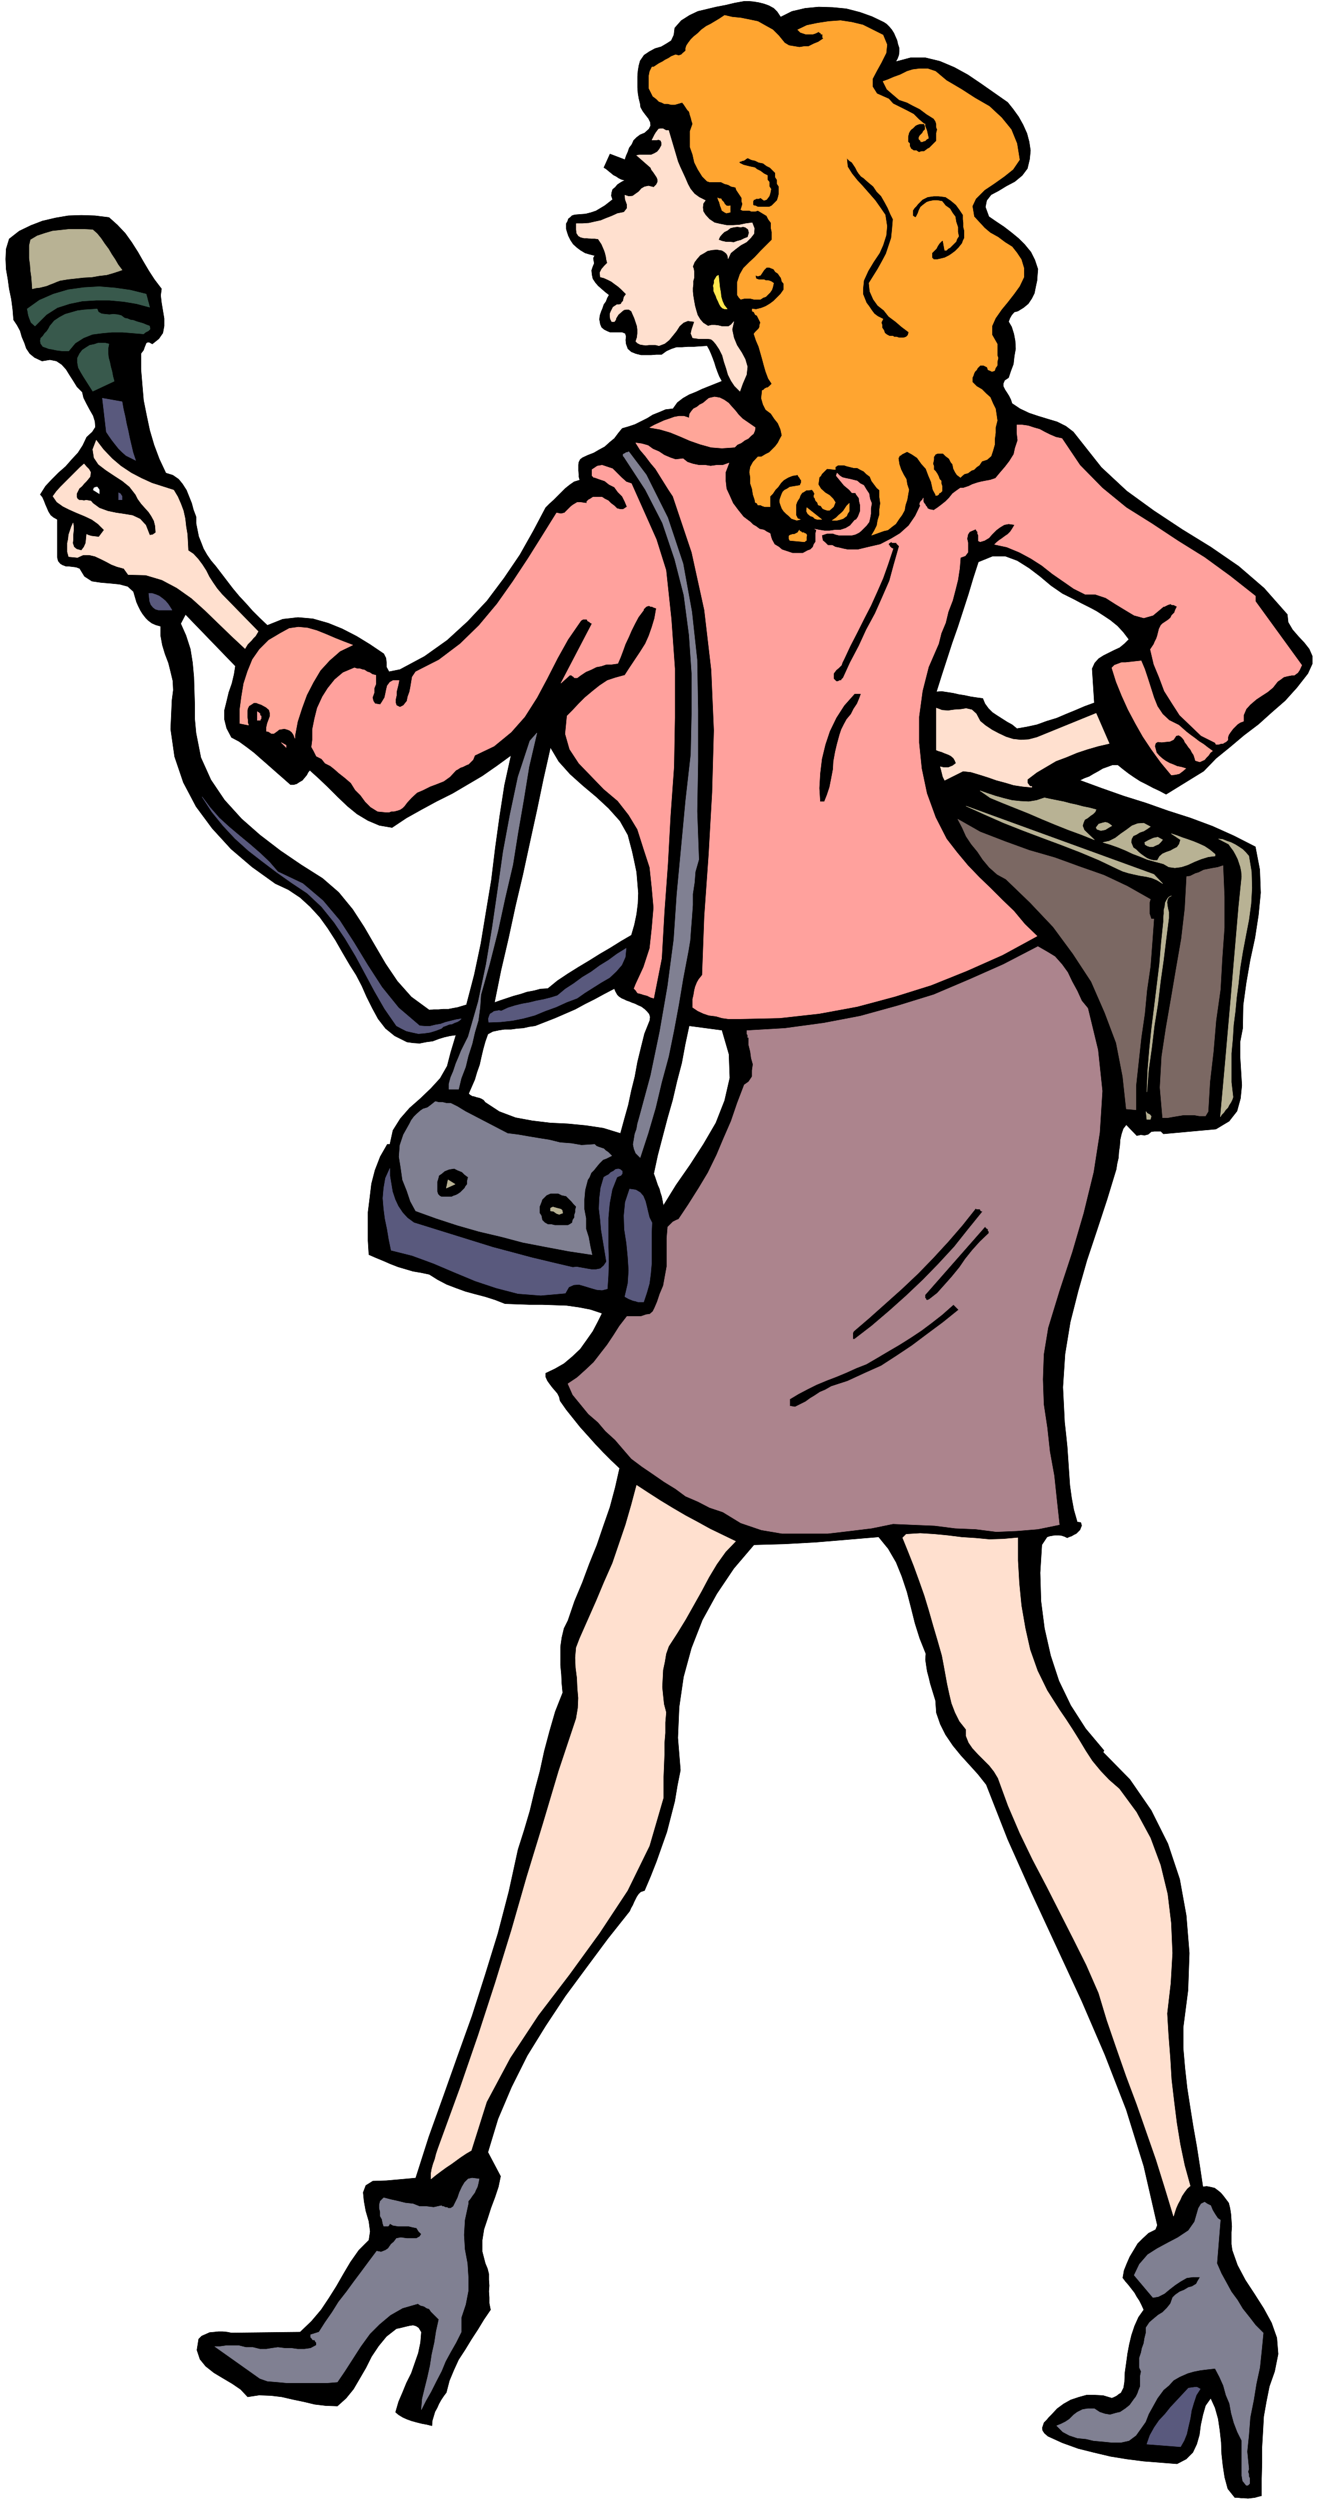 <svg xmlns="http://www.w3.org/2000/svg" fill-rule="evenodd" height="923.089" preserveAspectRatio="none" stroke-linecap="round" viewBox="0 0 3035 5713" width="490.455"><style>.brush6{fill:#59597d}.pen5{stroke:#59597d;stroke-width:1;stroke-linejoin:round}.brush9{fill:#808092}.pen8{stroke:#808092;stroke-width:1;stroke-linejoin:round}</style><path d="m1784 39 26-13 30-7 31-3 32 1 31 3 31 8 28 10 27 13 6 4 7 7 5 6 5 8 3 7 4 9 2 9 3 9v8l-1 8-3 8-4 7 34-9h34l33 8 33 14 31 17 31 21 30 21 30 21 12 15 13 18 10 18 9 20 5 19 3 20-2 20-5 21-12 16-17 14-19 10-18 11-17 9-10 13-3 15 8 22 16 11 18 12 17 13 17 14 14 14 14 17 9 18 7 21-1 12-1 14-3 14-3 15-6 12-8 12-11 9-13 8-8 2-6 7-4 7-3 8 7 12 5 16 3 16 1 18-3 17-2 18-6 16-5 15-9 6-3 7v7l4 8 4 6 5 8 4 8 3 9 18 12 21 10 21 7 23 7 20 6 20 10 17 13 15 19 49 62 58 54 62 45 65 43 65 40 64 44 58 50 53 60 2 18 10 17 13 15 14 15 11 14 7 16v18l-10 22-25 32-27 30-31 27-30 27-33 25-32 27-32 26-28 29-86 53-15-8-15-7-15-8-14-7-14-9-13-9-13-10-11-9h-13l-11 4-11 4-10 6-11 6-10 6-11 4-10 5 49 18 51 18 51 16 51 18 50 16 51 19 49 22 49 25 10 52 2 53-5 51-8 52-11 51-9 52-7 51-1 53-6 31v33l2 33 2 33-3 30-8 29-18 23-30 18-120 11-6-6h-15l-7 1-7 6-8 2-9-1-9 2-24-25-7 9-4 12-3 13-1 14-2 14-1 14-3 13-2 13-21 69-23 70-23 69-20 70-18 71-12 73-5 76 4 80 3 27 3 29 2 29 2 30 2 29 4 29 5 27 8 28 8 1 2 7-2 5-2 5-4 4-4 4-6 3-5 3-6 2-4 2-6-3-6-2-6-1h-11l-5 1-6 1-6 2-12 18-4 64 2 65 8 62 14 62 19 58 27 56 34 53 42 50-2 4 61 62 49 71 38 76 27 81 15 83 7 86-3 85-11 85v47l4 46 5 45 7 45 7 44 8 45 7 45 7 47 9-1 10 2 8 2 8 6 6 5 6 7 6 8 6 8 3 12 2 13 1 14 1 15-1 13v27l2 14 12 34 18 34 21 32 21 33 18 33 12 34 3 37-8 40-12 34-7 35-6 34-2 36-2 34v36l-1 36v39l-8 2-7 2-8 1-8 1-9-1h-7l-8-1h-6l-16-20-7-26-4-26-3-27-1-27-3-27-4-27-7-25-10-22-12 17-6 21-5 23-3 23-6 21-9 19-15 15-21 11-38-3-38-3-39-5-37-6-38-9-36-9-36-13-33-15-8-7-4-6-1-6 2-6 2-6 6-6 5-6 6-6 13-14 15-11 16-9 18-6 18-5h19l19 1 20 6 5-2 6-3 5-4 5-3 3-6 3-6 1-7 1-6 1-22 3-21 3-22 4-21 5-21 7-21 9-20 12-17-5-11-5-10-6-9-5-9-7-9-7-9-7-8-6-8 3-17 6-15 7-16 9-15 9-15 12-12 13-12 16-8 4-10-31-135-40-129-49-126-53-123-57-123-57-123-55-123-49-125-19-24-19-21-20-22-18-22-17-25-12-24-9-26-2-28-4-13-4-13-4-13-3-13-4-15-2-13-2-14 1-13-14-35-11-35-9-36-9-35-12-36-13-32-18-31-22-27-36 3-35 3-36 3-36 3-36 2-36 2-36 1-34 1-46 54-39 58-33 60-25 64-18 66-10 69-3 70 6 74-7 35-6 36-9 35-9 35-12 34-12 34-13 33-14 33-9 3-5 5-4 6-3 6-3 6-3 7-4 7-3 7-50 63-49 66-48 65-45 68-42 68-36 72-31 73-23 76 29 55-5 24-8 24-9 24-8 25-8 24-4 25v26l7 27 5 12 3 12v13l1 14-1 13 1 14v13l3 15-15 22-14 23-15 23-14 23-15 23-11 24-10 24-7 27-6 8-6 9-5 9-4 9-5 9-3 10-3 10-1 12-12-3-11-2-12-3-11-3-11-4-9-4-10-6-7-6 7-24 9-21 9-22 11-22 8-23 8-23 5-24 2-24-6-10-6-4-7-2-7 1-9 2-8 2-8 2-6 1-23 18-18 22-16 24-13 26-14 24-14 24-17 21-20 18-27-1-25-3-25-6-24-5-26-6-25-3-27-1-26 4-16-17-19-13-22-13-20-12-19-15-13-16-7-21 4-25 7-7 9-4 9-4 11-1 9-1h10l10 1 10 2 157-2 26-25 22-26 18-27 17-27 16-28 16-27 19-27 23-23 3-20-3-23-7-24-4-22-2-20 6-16 16-10 31-1 67-6 30-94 33-92 33-93 33-92 30-94 29-94 25-96 21-96 14-44 13-44 11-46 12-45 10-46 12-45 13-45 17-43-2-21-1-21-2-21v-42l3-21 5-21 9-18 15-44 18-43 16-43 17-42 15-44 15-43 12-45 10-44-19-18-18-18-18-19-17-19-18-20-16-20-16-20-14-20-2-9-4-8-6-7-6-7-6-8-5-7-4-9v-8l21-10 21-12 19-16 18-17 15-21 14-20 11-21 10-20-27-9-26-5-28-4-28-1-29-1h-29l-28-1-27-1-23-9-22-7-23-6-22-6-22-8-21-8-21-11-19-12-19-4-18-3-17-5-17-5-18-7-16-7-17-7-16-7-2-32v-65l4-32 4-33 8-31 12-31 16-28h6l7-32 17-27 21-24 25-22 24-23 21-23 16-28 8-31 12-40-14 2-13 3-13 4-13 5-15 2-15 3-15-1-14-2-28-14-21-17-17-22-13-24-13-26-11-25-13-25-14-22-17-29-16-28-18-28-18-25-22-24-23-21-27-18-30-14-53-38-48-41-43-47-37-50-29-55-20-59-9-63 3-66 3-23-1-21-5-21-5-20-8-21-6-20-4-22v-21l-11-3-9-4-8-6-6-6-7-9-5-8-5-10-4-9-7-24-13-12-19-5-20-2-23-2-20-3-17-11-11-18-8-3-8-1-8-1h-7l-8-3-5-3-5-6-2-8v-87l-9-5-6-5-5-8-3-7-4-9-3-8-4-9-5-6 12-19 15-16 15-15 16-14 14-16 14-15 11-17 9-19 13-12 7-11-1-13-4-13-8-14-7-13-7-14-3-13-12-12-8-13-9-14-8-13-10-11-12-8-15-3-18 3-17-8-11-9-8-12-4-12-6-14-4-14-7-13-8-12-2-24-3-23-5-24-3-22-4-23-1-23 1-23 7-23 23-18 27-13 26-10 30-7 29-5 30-1 31 1 32 4 19 17 18 19 15 21 14 22 12 21 13 22 13 20 16 21-2 15 2 17 3 18 3 18v17l-3 16-9 13-15 12-7-4h-4l-3 2-2 5-2 5-2 6-3 4-3 4v36l3 36 3 35 7 35 7 33 10 34 12 32 15 32 16 5 13 9 9 11 9 14 6 15 6 15 4 15 6 16v15l3 15 3 15 6 15 5 13 8 14 9 13 11 13 13 17 13 17 13 17 15 18 15 16 15 17 16 16 18 17 35-14 35-4 34 3 35 10 32 13 33 17 31 19 31 21 5 10 1 10v10l6 11 25-5 56-30 52-37 47-43 44-47 39-52 36-53 31-55 28-53 9-9 9-8 9-9 9-9 9-9 10-8 10-7 13-4-2-7v-7l-1-7v-14l1-6 3-6 5-4 13-6 13-5 12-7 13-7 11-10 11-9 9-12 9-11 14-4 15-5 14-7 14-7 13-8 15-6 14-6 17-2 10-14 13-10 14-8 15-6 15-7 15-6 15-6 15-6-6-11-4-10-4-11-3-10-4-11-4-10-4-9-5-9-16 1-14 1h-14l-13 1h-13l-12 4-11 5-11 8h-12l-12 1h-23l-12-3-10-4-8-7-4-11-1-9 1-8-2-7-7-3h-28l-7-3-6-3-6-5-3-7-2-11 1-9 3-9 3-7 3-9 5-7 3-8 4-7-9-7-8-7-8-7-6-7-6-9-2-9-1-10 3-9 3-7-1-6-1-6 3-6-12-3-10-3-10-6-8-6-9-8-6-9-5-10-3-9-2-7v-12l3-5 2-6 4-3 4-4 6-2 12-1 13-1 12-3 12-4 10-6 10-6 9-7 9-7-3-9 1-7 2-7 6-5 5-6 6-4 5-3 6-3-8-2-6-3-6-4-6-3-6-5-5-4-6-5-5-3 14-31 34 13 3-9 4-9 3-9 6-8 4-9 7-7 8-6 10-4 10-9 4-8-1-8-4-8-7-9-6-8-5-9-1-8-3-12-2-12-1-13v-25l1-13 2-12 3-11 9-13 12-8 13-7 14-4 12-7 11-7 6-13 2-16 15-17 19-12 19-9 21-5 21-5 21-4 21-5 22-4h10l11 1 12 2 12 3 11 4 11 6 8 8 8 12zm672 1331 15 8 18 9 17 9 17 11 15 10 16 13 13 14 13 17-10 10-11 9-13 6-12 6-12 6-11 7-9 10-6 13 5 78-22 8-21 9-22 9-21 9-23 7-22 8-23 5-23 4-11-9-11-6-11-7-11-7-12-8-9-9-8-11-5-12-15-2-13-2-14-3-13-2-13-3-13-2-13-2-12 1 12-38 12-37 12-37 13-37 12-37 12-37 11-37 12-37 32-13h30l27 10 27 17 25 19 25 21 26 18 28 14zm-806 984 16 55 2 54-12 52-20 51-28 48-31 48-32 46-29 47-2-11-2-10-3-9-2-8-4-9-3-9-3-9-3-8 9-42 11-42 11-42 12-42 10-43 11-42 8-43 9-42 75 10zm-205-63 6 2 8 4 7 3 8 6 5 5 5 6 2 7-1 8-12 30-8 32-8 33-6 33-8 32-7 33-9 32-9 33-39-12-40-6-41-4-41-2-41-5-38-7-37-14-32-21-4-5-5-3-5-2-5-1-6-2-5-1-5-3-3-3 7-16 7-16 5-17 6-17 4-18 4-17 5-18 6-17 11-6 14-3 13-2h15l14-2 14-1 13-3 14-2 23-9 23-9 23-10 23-10 22-12 22-11 22-12 23-12 3 7 4 7 4 4 6 4 5 2 6 3 6 2 7 3zm0-345 5 23 5 24 2 24 2 24-1 24-3 24-5 24-7 24-24 14-24 15-24 14-24 15-25 15-24 15-24 16-22 18-17 1-15 4-16 3-15 5-15 4-15 5-15 5-14 5 15-74 17-73 16-74 17-72 16-74 16-73 15-72 16-71 19 32 26 29 29 26 31 26 28 26 26 29 18 32 10 38zm-907-424-3 19-5 21-7 20-5 21-5 20v21l5 20 11 21 17 9 18 13 17 13 17 15 16 14 17 15 16 14 17 15h7l7-2 6-4 7-4 5-6 5-6 3-6 4-5 21 19 22 21 21 21 22 21 22 18 25 15 26 11 29 5 33-22 34-19 35-19 36-18 34-20 34-20 33-23 33-24-15 68-11 71-10 72-9 74-12 72-12 73-15 71-18 69-10 3-10 3-11 2-10 2h-12l-11 1h-11l-10 1-41-30-32-36-27-40-24-41-25-43-26-40-32-39-37-32-49-31-47-32-47-36-42-37-39-43-31-46-23-51-11-56-3-32v-32l-1-32-1-32-3-33-5-31-10-31-12-27 11-21 114 118zm-310-403v11l-16-10 2-6 5-2h4l5 7z" style="fill:#000;stroke:#000;stroke-width:1;stroke-linejoin:round"/><path d="m1909 1073-19-2-4 4-2 2-4 4-2 2-2 4-2 2-2 2v2l-2 14 6 10 10 9 10 6 8 8 5 8-4 10-9 8h-6l-6-2-4-2-4-6-6-2-2-6-4-4-2-6-2-2v-4l2-4-2-2v-2l-2-2-2-3-8 1h-5l-6 4-4 2-4 6-2 6-4 6-2 4-2 6v23l2 4 2 4 6 2-8 2-6-2-6-2-6-6-6-5-6-6-4-6-3-8-2-6v-6l2-6 3-8 2-4 4-4 6-3 6-4 24-4v-2l2-4v-6l-2-2-2-4-2-2-2-4-12 2-10 4-10 6-6 6-7 10-6 6-6 9-6 6v24h-12l-6-2-4-2h-6l-2-4-4-2-1-6-4-12-2-13-4-12v-14l-2-12 2-12 6-11 11-12h8l10-6 8-4 8-8 6-6 6-8 4-8 5-9-3-14-6-14-8-10-8-12-12-9-6-12-4-14 2-18h2l2-2 2-2 4-2h2l4-3 2-2 4-4-8-12-6-16-4-14-4-15-4-14-4-14-6-14-5-15 3-4 2-2 4-4 2-2 2-4v-4l2-6-2-4-2-4-2-4-2-4-4-2-3-6-4-2v-5l9 1 12-3 10-4 10-6 8-6 8-8 8-8 7-10v-14l-4-5-2-8-3-4-4-6-6-4-4-6-10-4h-6l-4 4-2 2-4 6-4 6-6 2-6-2 2 8 6 2h12l4 2h6l6 2 6 4-2 9-2 6-4 6-4 4-6 6-6 2-6 4h-15l-8-2h-14l-8 2-4-4-4-6v-29l6-18 8-14 14-14 12-11 13-14 12-12 14-14v-18l-2-9v-12l-6-8-4-8-10-6-10-6-6 2h-9l-4-2h-16l-4-2 2-6 2-7-2-6v-8l-4-6-4-6-4-6-2-6-10-2-7-4-8-2-8-4h-26l-6-2-11-11-10-16-8-16-4-18-6-17v-36l6-17-2-6-2-8-2-6-2-8-4-4-4-6-4-6-4-5-10 3-7 2h-8l-8-2h-8l-6-3-6-2-6-6-8-6-4-8-5-10v-29l2-10 5-10h4l6-4 6-4 8-4 6-4 8-4 6-4 10-4 7 2 6-2 4-4 6-5v-6l2-6 4-6 6-8 6-6 10-8 8-8 11-8 10-5 10-6 10-6 12-8 17 4 20 2 20 4 19 4 16 9 18 10 14 14 13 16 10 6 12 2 12 2 12-2h9l12-6 10-4 12-8-2-2v-8h-4v-2l-4-2v-2l-8 4-6 2h-17l-6-2-6-2-6-6 21-10 24-5 26-4 27-2 26 4 25 6 22 11 24 12 9 22-2 19-11 22-10 18-10 19v18l10 16 27 12 10 11 16 8 16 8 15 8 12 12 12 10 6 15 4 18-4 2-2 2-2 2h-2l-4 2h-4v-2l-4-4v-4l2-4 6-6 2-4 4-4v-13h-12l-6 2-4 2-6 6-4 3-3 4-2 4-2 8v12l4 4v6l3 6 6 4h6l6 4 6-2h6l8-6 4-2 6-6 4-4 6-6v-18l2-8-2-5v-8l-2-6-4-6-16-10-16-12-16-8-13-7-18-6-14-12-14-12-9-18 11-4 14-6 14-5 16-8 13-4 16-2h18l18 6 25 21 34 20 31 20 33 19 28 26 22 27 13 32 6 37-15 22-20 16-24 17-21 14-20 20-8 17 4 24 24 26 13 11 18 10 16 12 16 10 11 14 10 15 6 20v20l-10 21-13 18-14 18-14 17-14 20-8 18v20l12 21v26l2 6-2 9v8l-4 6-2 6-6 2-4-2-5-2-2-6-4-2-4-2h-8l-6 6-2 4-4 4-2 4-2 6-2 4v10l10 10 12 7 10 10 9 8 6 14 6 12 2 13 2 14-4 16v12l-2 15v12l-4 14-4 12-9 8-12 4-6 9-6 4-6 6-6 2-8 6-8 2-5 4-4 4-8-6-4-6-4-8-2-10-4-5-4-8-8-6-6-6h-12l-5 2-4 6v6l-2 10 2 5v8l4 4 4 6 3 6 2 6 4 4v6l2 6v11l-4 4h-2l-2 4-3 2h-4v-2l-6-11-4-18-6-14-6-16-10-11-10-14-12-8-11-6-4 2-4 2-4 2-2 2-4 2v2l-2 2v2l2 13 4 12 6 12 6 10 2 12 4 12-2 11-2 12-4 12-2 12-6 11-6 8-8 12-8 6-10 8-9 2-28 10 6-10 6-12 2-12 4-13v-12l2-14-2-14v-16l-6-5-6-8-6-8-4-10-8-6-6-6-8-4-7-4h-8l-8-2-8-2-6-2h-14l-6 4v6zm-137-678v10l4 6v9l4 6v18l-2 8-2 6-6 6-6 6-6 3h-26l-6-3h-3l-2-2v-8l2-4h2l3-2h6l4-2 8 6 6-2 6-8 2-6 2-10-4-6v-10l-4-5v-10l-8-4-8-6-8-4-5-4-10-2-8-2-8-2-8-4-2-2 2-2h2l4-2h2l4-2 2-2 4-2 8 4 9 2 8 4 10 2 8 6 8 4 6 6 6 6zm202 12 10 9 12 10 8 12 10 10 8 14 7 13 6 14 6 12-2 24-2 19-6 18-6 18-9 17-10 18-10 16-10 16 2 19 8 18 10 14 14 11 11 14 16 12 14 12 16 12-2 7-4 4-6 2h-10l-6-2h-6l-2-2h-8l-6-3-5-4-2-6-4-6v-6l-2-6 4-8-12-6-8-6-6-8-6-9-6-8-4-10-4-10v-12l2-19 10-22 12-20 14-21 8-18 7-22 2-21-4-26-11-16-12-17-14-16-14-16-13-14-12-15-10-16-2-20 6 6 6 4 4 6 4 6 4 8 4 6 5 6 6 4zm227 84v10l1 8v10l2 8v17l-3 6-2 6-8 10-8 8-8 6-6 4-10 5-8 2-9 2h-8l-4-4v-11l6-6 4-4 3-6 4-6 6-6h2l4 22h4l4-4 4-2 6-6 4-4 4-4 2-6 4-6-2-10v-11l-4-12-2-12-6-8-6-10-10-7-8-10-11-2h-8l-10 2-6 2-8 6-6 5-4 8-2 6-2 4-2 4-2 2-6-4v-12l4-6 4-4 4-5 4-4 6-6 12-6 14-2h11l16 2 12 8 12 10 8 11 8 12zm-532-21v15l-9 2-4-2-6-4-2-6-2-5-2-8-2-4-2-6 4 2h4l2 4 4 4 2 4 4 4 4 1 5-1zm272 680v18l-4 6-2 5-8 6-6 2-8 2h-11l3-2 6-4 6-6 6-5 4-4 4-6 4-6 6-6zm-63 37h-10l-6-2-4-4-6-2-6-5-3-6 1-8 34 27zm-34 36-1 4v8l-2 1-2 2h-2l-32-3-2-4v-6l2-2 6-2h4l4-2 4-2 4-6v2l4 2 2 2h4l2 2h2l2 2 1 2z" style="stroke:#ffa530;stroke-width:1;stroke-linejoin:round;fill:#ffa530"/><path d="m279 617-18 6-17 5-17 2-17 3-19 1-18 2-18 2-18 3-8 3-7 3-8 3-7 3-8 2-8 2-9 1-8 2-1-14-1-13-2-14-1-14-2-15v-29l3-13 15-9 18-6 17-5 19-2 18-2h36l19 1 10 9 9 11 8 12 9 12 7 12 8 12 7 12 9 12zm761 2089-20 9 4-19 8 5 8 5zm246 66-8 3-6-2-7-5-7-1v-6l3-2 3-1 3 1 7 2 8 2 3 3 1 6zm1343-883-7 5-8 5-9 3-8 5-7 3-4 7-1 8 5 12 6 4 6 6 6 5 7 5 6 4 7 3 8 2h9l5-9 7-6 9-4 9-3 7-4 8-4 5-7 3-10-21-14 12 4 13 5 12 4 14 5 12 5 13 6 12 8 12 10v4l-16 2-16 5-15 6-15 7-15 5-15 2-14-2-12-7-19-5-18-5-17-7-16-6-17-8-17-7-17-6-17-5 14-3 14-7 13-10 13-9 12-9 13-5 14-1 15 8zm-242-66 14 3 15 3 15 3 15 4 14 3 15 4 15 3 15 4-2 5-5 5-6 4-6 5-7 4-3 7-2 7 4 10 23 22-30-12-30-11-30-12-29-12-30-13-30-12-30-12-29-12-23-16 17 6 18 6 18 5 20 5 19 2 19 1 18-3 18-6zm270 196-13-8-12-5-13-3-13-2-14-3-13-3-13-4-11-5-44-21-43-18-44-17-43-16-45-17-43-17-43-19-42-19 429 156 20 21zm-116-132-7 4-8 5-10 2-9-3-2-4 6-8 10-3 5-1 5 1 5 3 5 4zm116 32-4 5-5 5-7 3-6 3h-7l-6-2-5-3-1-5 9-5 11-5 10-2 11 6zm197 37 6 36 1 37-2 36-5 37-7 36-7 37-6 37-4 37-4 30-3 32-4 31-2 33-3 32v66l4 34-2 6-3 6-4 6-3 6-5 5-4 6-5 5-3 5 6-66 6-67 6-69 6-68 6-71 6-70 6-70 7-68-1-12-2-10-3-9-3-9-5-10-5-9-6-8-5-7-23-12 9 1 10 4 9 3 10 5 8 5 9 6 7 7 7 8zm-177 91-6 3-3 6-1 6 1 8 1 6 2 8v14l-6 47-6 49-7 49-6 51-8 50-6 50-7 50-4 51 2-49 4-49 5-48 6-48 6-49 6-49 4-49 5-48v-9l1-9v-9l2-7 1-9 3-6 4-6 7-4zm-48 511h-8l-2-18 3 4 6 3 3 4-2 7z" style="stroke:#b8b294;stroke-width:1;stroke-linejoin:round;fill:#b8b294"/><path style="stroke:#ffe84f;stroke-width:1;stroke-linejoin:round;fill:#ffe84f" d="m1642 629 1 9 1 10 1 9 2 11 1 10 3 10 4 9 7 9h-6l-5-2-4-4-3-5-3-7-3-6-2-6-2-4-3-7v-6l-1-6 2-6v-6l3-5 3-5 4-2z"/><path d="m342 702-30-8-30-5-32-3h-30l-32 2-29 6-28 9-25 16-26 26-9-8-4-10-2-6-1-5-1-6-1-4 28-20 32-14 34-10 36-5 35-2 36 3 35 5 36 9 2 7 2 8 2 7 2 8zm-57 25 6 1 7 3 7 1 8 3 7 2 7 2 7 3 8 3 1 7-4 4-6 3-5 4-24-2-24-2h-24l-22 2-23 3-20 8-19 12-15 18h-14l-8-1-7-1-9-2-7-1-8-3-6-2-5-7-1-6 1-6 5-5 4-6 5-5 4-6 3-6 10-12 12-8 13-7 14-4 14-4 15-2 15-1 15-1 3 7 7 4 8 1 10 1 9-1 10 1 8 2 8 6zm-36 59-2 10v11l1 10 3 11 2 10 3 11 2 11 3 11-49 23-7-11-7-11-7-11-6-10-6-11-2-11v-11l5-10 6-8 9-6 8-5 10-2 9-3h17l8 2z" style="stroke:#38594c;stroke-width:1;stroke-linejoin:round;fill:#38594c"/><path class="pen5 brush6" d="m279 918 3 17 4 17 3 16 4 17 3 15 4 17 4 17 6 18-12-6-10-5-9-8-8-8-8-10-7-9-7-10-6-9-9-77 45 8zm0 216v8h-8v-16l4 2 4 6zm114 260h-31l-7-2-5-4-5-6-3-8-2-18h8l9 3 7 3 8 6 6 5 6 7 4 6 5 8zm242 598 57 27 46 39 38 45 33 51 31 51 33 51 38 47 48 41 12 1h12l12-3 12-2 11-4 12-3 12-3 12-2-4 4-5 3-6 2-6 3-7 1-7 3-6 2-4 4-13 5-13 4-14 2-13 1-14-3-13-3-12-6-11-6-27-39-23-40-22-41-21-39-24-40-25-37-29-36-33-31-36-24-34-24-33-25-31-24-31-28-27-29-26-32-22-34 18 24 21 24 23 21 25 21 23 19 23 20 21 20 19 22zm684 289-24 9-24 11-25 9-24 10-26 7-25 5-27 3-27 1-1-8 2-6 2-5 5-3 4-3 6-1 5-1 6 1 15-7 16-5 16-4 17-3 16-4 16-3 16-4 16-5 18-15 20-13 19-14 20-12 19-14 21-13 19-14 21-13-2 20-8 18-13 15-15 14-19 11-19 12-19 12-17 12z"/><path d="m1500 1233 22 70 12 112 8 113v112l-2 112-8 112-6 110-8 110-6 106-18 91-7-2-8-4-8-2-6-2-8-2-4-6-4-4 4-10 18-39 14-43 5-46 4-47-4-45-5-47-14-43-14-44-20-33-25-32-32-27-29-30-28-29-21-32-10-35 4-41 12-12 15-16 14-14 18-15 15-12 18-12 18-6 22-6 11-17 12-18 12-18 12-19 8-18 7-20 6-20 4-23-6-2-4-2h-3l-4-2-6 2-2 2-4 4v2l-12 16-8 15-8 16-6 14-8 17-5 14-6 16-6 14-14 2h-12l-12 4-11 2-12 6-12 5-12 8-8 6h-6l-2-2-2-2h-1l-2-2h-4l-20 18 71-136-4-2-2-2-4-2-2-4h-8l-4 2-2 2-29 42-24 43-24 47-23 43-28 44-31 35-39 32-44 21-4 10-4 4-6 6-5 2-8 4-6 2-6 4-4 2-14 15-14 10-15 6-16 6-16 8-14 6-13 12-10 11-6 8-4 4-6 4-6 2-8 2h-6l-5 2h-6l-20-2-16-10-12-12-11-15-12-12-10-16-14-12-14-11-9-8-10-8-12-6-8-10-12-6-6-12-5-9 2-16v-24l5-25 6-24 12-26 12-19 16-20 19-16 26-11 6 2h6l6 2 5 1 6 4 6 2 6 4 8 2v20l-4 10v10l-4 11 2 8 4 6 12 2 4-6 6-10 2-9 2-10 2-8 6-8 7-4h14l-2 10-2 8-2 8v8l-2 9v8l2 6 8 4 8-4 8-10 2-10 4-11 2-10 2-12 2-12 8-12 53-27 49-37 43-42 41-49 36-51 35-53 32-51 33-53 10 2 8-2 6-6 8-8 5-4 10-6h8l14 2v-4l4-4 4-2 6-4h21l6 4 8 4 6 6 8 6 6 6 8 2h6l9-6-5-12-6-12-10-10-8-11-12-6-10-8-12-4-11-4h-2l-2-2-2-2v-14l12-8 11-2 12 4 12 4 10 10 10 10 11 10 12 4 57 128zm411-146 2-6 6 6 6 4 8 2 10 2 8 2 8 2 7 6 8 4 6 10 6 9 2 12 4 10-2 12v12l-2 11-2 8-6 8-6 6-6 6-5 4-8 4-8 2h-30l-8-2-5-2h-14l-6 2-6 2 2 12 6 5 6 6h10l7 4 10 2 8 2 10 2h24l25-6 26-6 25-13 20-12 20-18 15-22 12-25h-2v-4l2-4 2-2 2-2 2-4v8l2 4 2 2 2 4 2 2 2 4 4 2 10 2 9-6 8-6 10-8 8-8 8-10 8-6 10-7h7l12-4 8-4 12-4 8-2 10-2 11-2 12-4 10-12 12-14 10-13 10-16 3-14 6-18-2-17v-18h12l14 2 12 4 14 4 11 6 12 6 14 6 14 3 41 61 51 52 55 45 59 37 59 39 61 38 59 43 57 45v12l106 146-5 11-4 6-8 6h-6l-10 2-8 2-8 6-6 4-11 14-12 10-14 9-12 8-14 12-9 10-6 14v14l-8 3-6 4-6 6-4 4-6 8-4 6-2 6v6l-4 4-4 2-3 2h-4l-6 2h-6l-2-4-32-16-25-24-24-23-18-28-17-27-12-32-12-29-8-34 4-6 4-6 2-5 4-8 2-6 2-8 2-8 4-8 4-4 6-4 6-4 6-5 3-6 6-6 2-6 4-8-4-2-4-2h-4l-3-2-6 2-4 2-4 2h-2l-24 20-21 6-22-6-20-12-23-14-22-14-24-8h-23l-26-13-23-16-26-18-24-19-25-16-26-14-29-12-28-6 4-4 6-5 6-4 8-6 6-4 6-6 4-6 6-10-14-2-10 2-10 6-8 6-10 10-7 8-10 6-10 3-4-2v-13l-2-4v-4l-2-2-2-4-14 6-4 6-2 10 2 9v22l-6 8-11 4-2 25-4 26-6 24-6 23-10 26-6 25-10 24-6 24-23 53-14 55-8 59v59l6 59 12 57 20 55 25 49 24 31 25 30 26 27 27 26 26 26 26 25 25 30 28 27-79 43-81 36-82 33-83 26-86 23-87 16-90 10-89 2h-29l-14-2-14-4-16-2-12-4-13-6-12-8v-19l2-8 2-12 2-8 4-10 4-7 8-10 5-134 10-142 8-141 4-142-6-138-16-137-29-132-43-128-10-15-10-16-10-16-10-16-11-13-12-16-12-14-10-16 14 2 14 4 11 8 14 6 12 8 14 6 12 4 17-2 10 8 12 4 14 3h15l12 2 14-2h14l14-5-8 21v20l2 18 7 15 8 18 12 16 12 15 16 12 6 6 7 4 8 6 10 2 6 4 8 4 2 8 2 6 6 11 10 6 7 6 12 4 12 4h24l11-6 6-2 6-6 2-6 4-6v-19l2-8-4-2 10 2 12 2h12l13-2h12l12-4 10-6 10-12 4-2 4-6 2-5 3-8v-14l-2-8-1-8-6-8-2-4h-8l-6-7-12-10-18-22zm57 498-4 11-5 12-8 12-6 12-10 12-6 11-6 12-4 12-6 22-4 17-4 22-1 18-4 21-4 20-6 18-6 15h-10l-2-31 2-34 4-33 8-33 10-30 15-31 18-28 24-27h15zm87-337-12 42-10 37-17 39-16 36-20 37-17 37-20 38-16 35-4 4v2h-4l-4 2h-4l-6-6v-12l6-8 6-5 6-6 2-6 4-8 14-30 16-31 15-30 16-31 14-31 14-32 11-31 12-36-4-2-2-2-2-2v-2h-2v-4l6-4 2 2h10v2l2 2 2 2 2 2zM597 1636v6l-2 2v2h-7v-20l2 2h2v2h2v4h1v2h2zm57 72-11-11 11 6v5z" style="stroke:#ffa19d;stroke-width:1;stroke-linejoin:round;fill:#ffa19d"/><path d="m806 1474-29 14-24 21-21 23-16 27-15 29-11 30-10 31-6 32v6l-3-8-4-6-5-4-5-2-7-2-6 1-6 1-5 4-7 5h-6l-6-4-5-1v-9l2-9 3-8 3-8v-8l-2-7-7-6-11-6-6-2-5-2h-6l-6 4-5 3-3 6-1 6v13l1 7v6l2 6-20-4v-31l4-30 5-30 9-28 11-27 16-23 21-21 27-16 20-11 21-3 21 2 21 6 20 8 21 9 20 8 21 8zm920-497-1 7-3 7-6 5-6 6-8 4-8 6-9 4-6 6-29 2-25-2-25-7-23-8-23-10-22-9-24-7-23-4 11-6 11-5 11-5 12-4 11-4 11-2h11l12 4 1-9 4-6 5-6 8-4 6-5 8-4 7-6 6-5 13-3 12 2 10 5 10 7 7 8 9 10 7 9 9 9 29 20zm882 533 8 19 7 21 7 22 7 22 8 20 12 18 15 14 22 11 8 7 9 8 9 7 11 8 9 7 11 7 9 7 11 8-5 4-4 6-5 5-4 5-11 5-10-3-2-7-2-6-4-6-3-6-5-6-4-6-4-5-2-5-4-5-3-3-5-3-6 1-6 9-8 4-10 1-9 1-9-1-5 3-2 7 4 15 6 7 8 7 7 5 9 5 8 3 9 4 10 2 10 3-7 6-8 6-9 2-9 1-24-29-21-29-20-30-17-30-17-32-14-31-13-32-10-32 6-6 8-3 8-3h9l9-1 9-1 9-1 9-1z" style="stroke:#ffa699;stroke-width:1;stroke-linejoin:round;fill:#ffa699"/><path class="pen8 brush9" d="M1099 2273h0l-2 29-4 30-8 27-6 26-9 28-6 25-10 26-6 25h-22v-12l4-15 6-14 6-18 6-14 6-15 8-16 8-16 23-80 18-85 14-84 13-89 12-85 16-86 18-85 27-82 16-18-18 77-12 74-13 75-12 75-18 77-16 74-19 75-20 71zm378-1188 49 98 35 105 20 110 12 110 2 116v116l-2 114 4 110-8 28-2 25-4 26v25l-2 28-2 25-2 28-4 24-12 63-10 60-11 59-12 59-16 59-14 59-17 58-18 55-10-10-4-10-2-10 2-12 2-12 4-11 2-12 4-14 26-96 21-101 18-104 14-106 7-104 10-106 10-107 12-106 2-92v-93l-6-88-12-91-21-82-28-83-39-76-49-75-2-2v-4l4-2 3-2h2l4-2 40 53zm-413 1455 96 50 24 3 23 4 24 4 25 4 24 6 26 2 23 4 30-2 4 4 5 2 6 2 6 2 4 4 6 4 4 4 4 4-12 6-8 3-8 8-5 6-8 10-6 6-4 10-4 6-6 23-2 22v22l4 21v24l6 19 4 22 4 18-53-8-53-10-52-10-49-13-51-12-49-14-49-16-47-17-12-22-8-24-10-25-4-28-4-25 2-26 8-24 14-25 4-8 6-8 6-6 9-8 6-4 10-3 8-6 10-8 8 2h9l8 2h10l8 4 8 4 8 5 10 6zm253 217-2 8v5l-2 6v6l-4 6-1 6-6 4-4 2h-30l-8-2h-8l-7-4-6-6-2-10-4-6v-15l4-10 2-6 6-6 4-4 9-4h18l8 4 10 2 6 6 6 6 5 6 6 6zm-247-67-2 8v8l-4 5-2 4-6 6-4 4-6 4-4 2-6 2-4 2h-23l-4-2-4-4-2-6v-23l2-6 2-8 6-4 7-6 10-4 12-2 8 4 10 4 6 6 8 6z"/><path d="M2795 1978h0l3 71v71l-5 70-4 71-10 71-6 71-8 69-4 68-6 10h-14l-11-2h-26l-12 2-12 2-11 2h-12l-6-69 4-71 10-66 12-69 11-65 12-69 8-69 4-73 8-1 12-6 7-2 12-6 10-2 10-2 12-2 12-4zm-166 77-2 7v26l2 6 2 6h6l-4 55-4 53-8 55-5 53-8 55-6 55-6 55v55l-22-2-8-74-15-77-26-69-31-71-42-64-45-61-53-56-55-53-20-11-18-16-15-18-12-18-14-17-12-18-9-20-10-19 51 29 57 22 55 20 59 17 55 20 57 20 53 25 53 30z" style="stroke:#7b6863;stroke-width:1;stroke-linejoin:round;fill:#7b6863"/><path d="M2486 2304h0l23 95 10 94-6 95-14 90-23 94-26 89-29 88-26 85-10 61-2 57 2 57 8 53 6 55 10 55 6 57 6 55-49 10-48 4-47 2-47-6-47-2-47-6-48-2-47-2-49 10-49 6-51 6h-105l-47-8-47-16-41-25-30-10-27-14-28-12-23-17-26-16-26-18-25-17-24-18-19-22-18-21-22-20-17-20-22-19-18-22-18-22-11-25 21-14 20-18 18-17 17-22 14-18 14-21 14-22 17-22h32l12-4 8-1 7-6 4-8 6-14 6-18 8-19 4-22 4-22v-65l2-23v-2l4-4 2-2 4-4 2-2 4-2 4-2 5-2 22-33 24-38 21-35 20-41 16-38 17-39 14-41 16-42 10-7 8-12v-14l2-14-4-14-2-15-4-16v-16h-2v-6l-2-2v-8l86-5 89-12 84-16 87-24 81-25 80-34 79-35 79-41 21 12 18 11 16 18 13 18 10 21 12 22 10 22 14 17zm-240 464-34 42-31 39-36 39-35 36-39 37-38 34-41 35-39 30h-4v-14l2-4 35-30 37-33 38-34 37-35 34-35 35-38 32-37 31-39 2 2h8v2l2 2 2 1h2zm14 50-20 19-18 20-16 20-13 19-18 22-16 18-17 19-18 14-4 2h-2l-2-2v-2h-2v-8l138-157v2l2 2 2 2h2v4l2 2v4zm-69 175-36 29-35 26-36 27-33 22-37 24-38 17-39 18-37 12-14 8-12 5-12 8-10 6-11 8-12 6-12 6-12-2v-16l20-12 21-11 20-10 24-10 21-8 24-10 22-10 23-9 24-14 27-16 24-14 27-17 24-16 24-18 23-18 26-23 12 12z" style="stroke:#ac848d;stroke-width:1;stroke-linejoin:round;fill:#ac848d"/><path class="pen5 brush6" d="m1490 2794-1 22v71l-2 23-3 23-6 21-7 21h-13l-6-2-5-1-10-4-9-5 7-30 2-30-2-31-3-31-5-32-1-31 3-31 10-30 14 2 10 6 7 8 5 12 3 12 3 13 3 12 6 12zm-544 0 45 14 45 14 45 14 45 14 45 12 45 12 46 11 47 11 9-1 11 2 11 2 12 2h10l10-2 8-7 6-9-4-25-4-24-4-24-2-23-3-25 1-24 3-24 7-24 5-3 6-3 5-5 6-3 5-4 6-1 4 1 5 4v6l-3 4-5 2-4 2-11 28-6 32-3 33v67l1 33-1 32-2 30-12 3-12-1-14-4-13-4-14-4-12 1-11 5-8 14-56 5-52-4-50-13-48-16-48-20-47-20-49-18-48-12-5-24-4-24-5-24-3-23-2-24 2-23 4-23 10-22v17l3 18 3 18 6 18 7 15 10 15 11 12 15 11z"/><path d="M2326 3514v52l3 52 5 51 9 52 11 49 17 48 22 45 28 44 15 22 15 23 15 24 15 25 15 23 19 23 19 20 24 21 39 53 32 59 23 62 16 66 8 66 3 69-4 69-8 69 3 50 4 51 3 50 6 51 6 48 8 49 10 48 13 47-7 6-6 8-6 9-4 9-5 9-4 9-3 9-3 10-20-66-20-64-22-63-22-63-24-64-22-63-22-64-19-63-28-64-30-60-31-61-30-59-32-61-29-60-27-63-23-63-9-15-11-14-13-13-12-12-13-14-9-13-6-15v-15l-15-19-10-20-8-21-5-21-5-23-4-22-4-22-4-21-10-35-10-34-10-35-10-33-12-34-12-33-13-33-13-32 8-8 32-2 32 2 31 3 32 4 31 2 32 3 32-1 33-3zm-645 8-23 24-20 28-18 30-17 32-18 32-18 32-19 31-20 31-6 17-3 18-4 19-1 20-1 19 2 20 2 19 5 19-2 23v24l-2 24v26l-1 25-1 25v48l-32 110-50 102-64 97-69 95-71 93-64 97-54 101-35 111-12 7-12 8-11 8-11 8-12 8-11 8-12 9-11 9v-12l2-11 3-11 4-11 3-12 4-12 4-11 4-11 43-118 41-119 39-120 37-120 35-122 37-121 36-121 40-120 4-24 1-23-2-23-1-23-3-23-1-23 2-23 8-21 19-43 19-43 18-43 19-43 15-44 15-44 13-45 12-45 26 17 28 18 28 17 29 17 28 15 29 16 29 14 29 14zm559-1874 12 10 15 10 15 8 17 8 16 5 18 2 18-1 19-5 135-55 30 69-26 6-24 7-24 8-24 10-24 9-22 13-22 13-21 16v8l6 8h4v2l-21-2-20-3-20-6-19-5-20-7-19-6-20-6-18-2-42 21-4-8-2-8-2-8-2-7 8 2h10l10-4 8-6-3-7-3-5-6-5-6-3-8-3-7-3-7-2-5-2v-96l13 5 14 1 14-2 15-1 12-2 13 3 10 9 9 17zM1549 369l5 12 6 13 6 13 6 14 6 11 9 11 11 8 14 7-5 7-1 9 1 9 5 8 9 10 12 8 13 3 15 3h14l15-1 14-3 15-2 5 13-1 12-7 9-10 10-13 7-12 9-11 9-6 13-1-7-3-5-5-4-5-3-12-2-11 1-10 2-8 5-9 5-7 8-6 8-4 10 2 5 1 6v15l-2 7v8l-1 8v8l1 10 2 12 2 11 3 11 3 10 6 10 7 8 11 7 8-2h8l8 1 8 2h15l6-4 6-7-4 18 4 19 7 17 11 17 8 15 5 17-2 18-9 21-6 17-12-12-8-12-7-14-4-14-5-15-4-15-7-14-8-12-6-7-5-4-7-1h-21l-7-1-7-1-4-10 2-9 3-9 3-9-15-2-10 4-9 8-7 11-8 10-9 11-10 8-13 5-8-2h-15l-7 1-7-1-6-1-6-3-4-4 3-9 1-9v-9l-1-8-3-9-3-9-4-9-3-7-6-4h-6l-5 1-4 3-9 8-5 8-1 4-3 4h-6l-3-6-1-6v-6l2-5 5-10 9-6h5l4-1 2-4 3-3 2-9 5-7-6-6-6-6-7-6-7-5-8-6-8-4-9-4-8-2-1-10 4-8 6-7 7-7-2-8-1-7-2-8-2-6-3-7-3-7-4-6-4-6-8-1h-8l-9-1h-7l-8-2-5-3-4-6-1-8v-14h14l15-1 13-3 14-3 12-5 13-5 13-6 15-3 4-5 3-4v-9l-4-11-1-10 9 3 9-1 7-5 7-5 6-7 7-4 9-2 12 3 6-6 3-6v-6l-2-5-4-6-4-6-4-5-2-5-32-28 7-1h26l7-3 7-4 5-6 5-9v-6l-2-5-5-2-5 1h-10l3-6 3-6 3-5 3-4 3-4 4-1h6l7 4h6l21 71zm160 173-8 3-8 4-8 2-8 3-9-1h-9l-9-2-8-3 3-7 5-6 5-5 8-4 6-5 8-2 8-1 8 1 5-1 5 1 3 2 4 3 2 8-3 10zM397 1120l9 15 7 16 6 16 4 18 2 18 3 18 1 18 1 19 12 8 11 12 9 12 9 14 7 14 9 14 9 13 11 13 83 85-3 5-3 5-5 5-4 5-9 9-6 10-31-29-30-29-31-30-30-27-34-24-34-18-37-11-40-1-10-14-15-4-13-5-13-7-12-6-13-6-13-3h-14l-13 6-20-2-3-11v-20l2-9 1-10 3-9 3-9 4-9 1 7v10l-1 10v11l-1 8 3 9 6 5 11 3 6-8 4-9 1-10 1-10 4 2 7 2 8 1 9 1 12-16-14-14-14-10-17-8-17-7-18-8-14-7-14-10-9-13 8-11 9-10 9-9 9-9 9-9 9-9 9-9 9-8 5 6 6 6 4 7-1 10-4 5-5 6-5 5-5 6-6 5-3 6-3 6v8l2 4 4 3h5l6 1 5-1 6 1 5 1 4 5 15 11 19 7 19 4 20 3 18 3 17 8 13 14 9 23 7-1 7-5-1-15-3-12-6-11-6-9-9-10-8-9-8-11-5-10-14-18-16-13-20-13-18-12-17-13-10-15-3-19 8-21 16 21 20 21 20 17 24 16 23 12 24 11 25 8 25 8z" style="stroke:#ffe0cf;stroke-width:1;stroke-linejoin:round;fill:#ffe0cf"/><path class="pen8 brush9" d="m2789 5073-8 99 10 23 11 20 12 22 14 19 12 20 16 20 13 17 18 18-4 41-4 38-8 37-6 37-8 40-3 39-4 39 4 40-2 6 2 6v5l2 4v12l-4 4h-4l-8-10-2-12v-80l-10-20-8-21-6-22-4-22-8-19-6-22-9-20-10-19-18 2-16 2-15 3-14 4-18 8-14 8-11 12-12 10-14 19-10 18-10 18-7 18-12 17-10 14-16 12-18 4h-21l-20-2-22-2-17-4-20-2-18-6-15-8-14-14 10-4 10-5 9-6 10-10 8-6 12-6 12-2h15l12 8 12 4 12 2 14-4 9-2 12-8 10-8 10-14 4-5 4-8 2-6 4-10v-24l2-10-4-9v-22l4-12 2-10 4-11 2-12 3-12v-12l8-12 8-7 12-10 10-6 10-10 8-10 5-14 6-6 10-7 10-4 10-6 8-2 10-6 3-6 6-10h-17l-14 2-14 8-12 8-13 10-12 10-14 7-12 2-43-51 12-25 19-22 22-14 26-14 21-11 24-16 14-20 9-31 6-10 8-4 6 4 8 4 4 10 6 10 6 9 6 4zm-1694-94-2 10-2 8-4 8-2 5-6 8-4 6-5 6v6l-8 37-2 34 2 33 6 32 2 31v32l-6 31-10 30v33l-12 24-12 21-12 22-9 22-12 23-12 24-12 21-10 20 2-24 6-25 6-24 6-27 4-26 6-27 4-26 6-27-6-6-6-6-6-6-4-6-6-2-6-4-8-2-6-4-35 10-28 16-25 21-22 22-21 29-18 28-18 28-17 25-24 2h-91l-21-2-24-2-17-6-103-73h12l14-2h29l16 4h16l16 4h15l12-2 14-2 16 2h15l14 2h16l14-2 13-7v-6l-2-2-2-4h-4l-3-4-2-2v-6l19-6 14-22 16-23 15-24 18-23 16-22 18-24 17-23 18-24 10 2 10-4 6-4 7-10 6-5 6-8 10-2 14 2h22l3-2 4-2 4-6-6-6-5-8-10-2-8-2h-24l-12-2-7-4-2 4-2 2h-10l-2-6-2-10-4-7v-10l-2-8v-8l2-8 8-8 15 4 18 4 16 4 18 2 15 6h16l16 2 18-4 2 2h3l4 2h4l2 2h6l6-4 4-8 6-12 4-12 6-13 6-10 8-8 9-2 16 2z"/><path class="pen5 brush6" d="m2743 5459-9 14-6 18-5 17-3 19-4 17-4 18-6 15-8 14-77-6 7-20 10-18 11-16 14-15 12-15 14-15 14-15 13-14 7-1 7-1h6l7 4z"/></svg>
